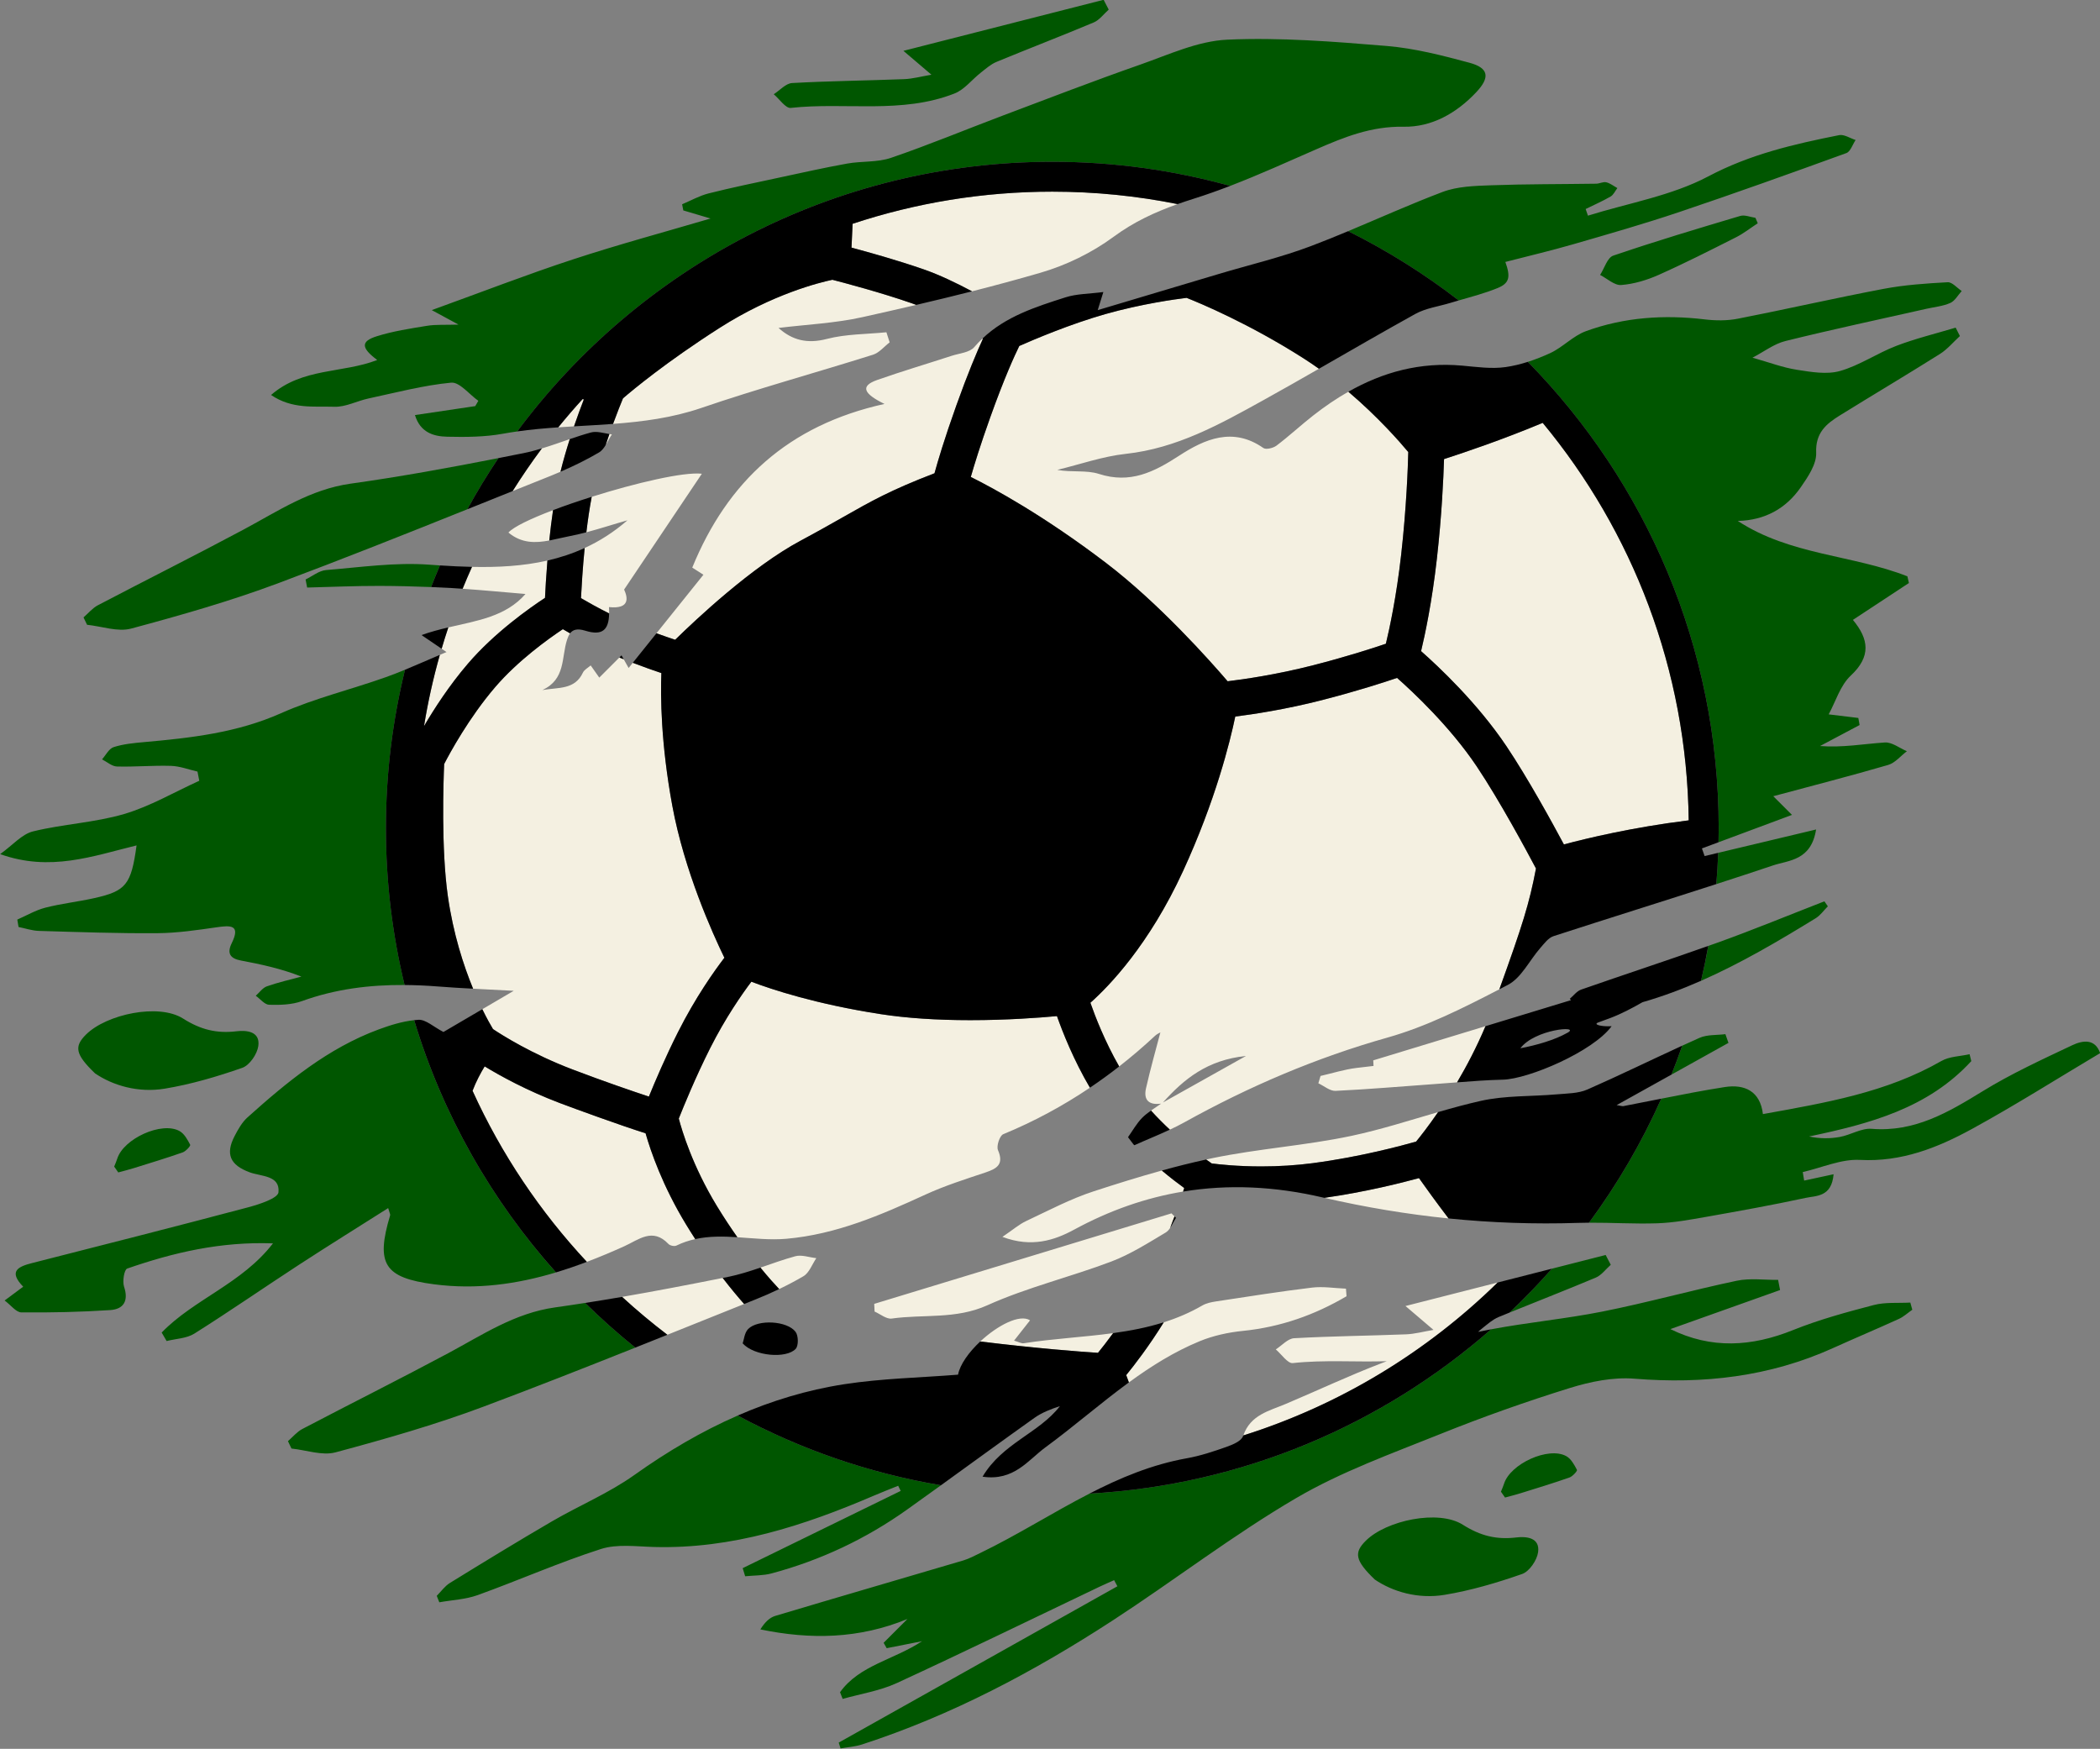 <?xml version="1.0" encoding="UTF-8"?><svg xmlns="http://www.w3.org/2000/svg" xmlns:xlink="http://www.w3.org/1999/xlink" height="402.7" preserveAspectRatio="xMidYMid meet" version="1.0" viewBox="9.7 52.8 483.6 402.7" width="483.6" zoomAndPan="magnify"><rect x="9.7" y="52.8" width="483.6" height="402.7" fill="#808080" stroke="none"/><g id="change1_1"><path d="M418.007,252.079c-4.345,1.46-8.701,2.889-13.062,4.301c0.199-2.385,0.341-4.785,0.429-7.199 c7.238-1.725,14.56-3.471,22.545-5.375C426.784,251.018,421.579,250.878,418.007,252.079z M84.8,184.066 c-1.624,0.132-3.155,1.414-4.729,2.167c0.12,0.621,0.24,1.241,0.36,1.862c5.547-0.137,11.094-0.393,16.641-0.379 c3.967,0.011,7.936,0.102,11.902,0.265c0.653-1.676,1.334-3.336,2.044-4.983c-0.838-0.054-1.677-0.112-2.517-0.173 C100.667,182.256,92.69,183.425,84.8,184.066z M402.26,126.346c-9.336-1.116-18.518-0.505-27.341,2.711 c-2.985,1.088-5.367,3.75-8.3,5.086c-1.637,0.746-3.341,1.426-5.077,1.981c27.166,27.698,43.948,65.615,43.948,107.384 c0,1.082-0.019,2.159-0.041,3.236c5.465-2.035,11.001-4.096,16.918-6.298c-2.006-2.005-2.959-2.959-4.305-4.305 c9.06-2.433,17.794-4.673,26.445-7.196c1.611-0.47,2.889-2.079,4.321-3.162c-1.692-0.714-3.428-2.119-5.068-2.013 c-4.843,0.312-9.647,1.221-14.934,0.819c3.037-1.612,6.074-3.224,9.111-4.837c-0.097-0.543-0.195-1.086-0.292-1.629 c-2.178-0.264-4.355-0.528-6.827-0.827c1.593-2.913,2.657-6.658,5.094-8.933c4.715-4.401,4.166-8.401,0.485-12.822 c4.462-2.937,8.68-5.715,12.898-8.492c-0.117-0.514-0.234-1.027-0.351-1.54c-12.63-4.967-26.993-4.852-39.052-12.752 c6.286-0.159,11.103-2.877,14.475-7.72c1.664-2.391,3.679-5.357,3.572-7.983c-0.188-4.615,2.333-6.665,5.488-8.619 c7.652-4.742,15.396-9.335,23.015-14.129c1.718-1.081,3.075-2.737,4.598-4.128c-0.327-0.645-0.654-1.29-0.981-1.935 c-4.558,1.373-9.213,2.494-13.647,4.191c-4.424,1.693-8.471,4.511-12.98,5.791c-3.058,0.868-6.675,0.229-9.957-0.282 c-3.221-0.501-6.333-1.693-10.2-2.781c2.627-1.365,4.963-3.187,7.588-3.837c10.764-2.665,21.617-4.974,32.437-7.414 c1.852-0.418,3.81-0.594,5.515-1.345c1.077-0.474,1.775-1.808,2.642-2.757c-1.079-0.71-2.195-2.076-3.232-2.019 c-4.928,0.272-9.898,0.603-14.737,1.52c-11.238,2.13-22.394,4.69-33.62,6.884C407.41,126.673,404.761,126.645,402.26,126.346z M358.897,406.829c-4.58,0.55-8.282-0.363-12.332-2.931c-5.612-3.56-17.624-0.998-22.339,3.684 c-2.758,2.738-2.514,4.528,2.072,8.942c4.106,2.795,9.933,4.534,16.054,3.523c6.067-1.002,12.059-2.769,17.872-4.804 c1.663-0.582,3.413-3.147,3.676-5.008C364.384,406.809,361.122,406.561,358.897,406.829z M36.696,319.623 c-0.192,0.615-0.467,1.204-0.703,1.805c0.313,0.449,0.627,0.897,0.941,1.346c1.193-0.327,2.398-0.62,3.578-0.989 c3.763-1.175,7.538-2.317,11.255-3.622c0.734-0.258,1.858-1.508,1.734-1.749c-0.609-1.182-1.367-2.564-2.462-3.17 C46.941,310.973,38.134,315.006,36.696,319.623z M99.092,330.987c0.312,1.113,0.519,1.431,0.449,1.666 c-3.344,11.183-1.39,14.377,10.113,15.882c9.784,1.28,19.073-0.031,28.082-2.739c-14.815-16.537-26.099-36.295-32.664-58.081 c-2.76,0.295-5.531,1.157-8.156,2.126c-11.677,4.312-21.102,12.078-30.209,20.25c-1.267,1.137-2.178,2.764-2.981,4.307 c-2.163,4.158-1.033,6.687,3.461,8.346c2.686,0.992,7.011,0.672,6.644,4.599c-0.129,1.386-4.433,2.787-7.018,3.473 c-16.548,4.392-33.144,8.604-49.735,12.832c-3.201,0.816-5.49,1.862-2.037,5.443c-1.285,0.954-2.381,1.769-4.273,3.174 c1.455,1.083,2.643,2.728,3.848,2.74c6.823,0.066,13.662-0.082,20.471-0.533c3.052-0.202,4.284-2.088,3.184-5.384 c-0.411-1.232,0.036-3.935,0.715-4.171c10.644-3.696,21.523-6.246,33.574-5.806c-7.126,9.259-18.182,12.844-25.628,20.537 c0.38,0.651,0.76,1.301,1.14,1.952c2.145-0.541,4.603-0.587,6.383-1.708c8.142-5.13,16.059-10.616,24.125-15.87 C85.298,339.645,92.111,335.415,99.092,330.987z M69.185,293.675c0.484-3.426-2.778-3.673-5.003-3.406 c-4.58,0.55-8.282-0.363-12.331-2.931c-5.612-3.56-17.624-0.998-22.339,3.684c-2.758,2.738-2.515,4.528,2.072,8.942 c4.106,2.795,9.933,4.534,16.053,3.523c6.067-1.002,12.059-2.769,17.872-4.804C67.172,298.101,68.922,295.536,69.185,293.675z M39.9,197.542c11.463-3.077,22.927-6.35,34.033-10.507c14.541-5.443,28.971-11.187,43.386-16.966 c2.211-4.039,4.6-7.967,7.153-11.777c-11.29,2.217-22.619,4.286-34.005,5.876c-9.323,1.302-16.716,6.317-24.631,10.551 c-11.123,5.95-22.411,11.591-33.585,17.447c-1.252,0.656-2.219,1.855-3.318,2.803c0.272,0.567,0.544,1.133,0.815,1.7 C33.149,197.018,36.817,198.37,39.9,197.542z M41.148,247.473c-1.235,9.061-2.433,10.512-9.795,12.15 c-3.719,0.828-7.537,1.244-11.222,2.19c-2.236,0.574-4.304,1.805-6.447,2.741c0.095,0.568,0.19,1.136,0.285,1.705 c1.562,0.313,3.117,0.855,4.686,0.901c9.085,0.266,18.175,0.593,27.261,0.527c4.579-0.033,9.173-0.71,13.721-1.366 c3.205-0.462,5.502-0.566,3.429,3.663c-1.157,2.36-0.362,3.537,2.143,4.005c4.578,0.855,9.132,1.833,13.901,3.69 c-2.66,0.728-5.365,1.33-7.958,2.248c-0.982,0.348-1.707,1.423-2.549,2.166c1.028,0.732,2.041,2.05,3.088,2.079 c2.513,0.068,5.212-0.002,7.537-0.844c7.741-2.803,15.633-3.768,23.649-3.711c-2.805-11.585-4.302-23.676-4.302-36.11 c0-12.568,1.53-24.784,4.394-36.483c-1.457,0.6-2.9,1.169-4.358,1.689c-8.036,2.862-16.43,4.864-24.189,8.317 c-10.136,4.511-20.743,5.693-31.512,6.653c-2.369,0.211-4.793,0.439-7.034,1.156c-1.084,0.347-1.799,1.844-2.681,2.821 c1.145,0.576,2.276,1.612,3.435,1.644c4.147,0.112,8.308-0.278,12.453-0.147c2.043,0.064,4.063,0.854,6.094,1.315 c0.137,0.706,0.274,1.412,0.412,2.117c-5.757,2.613-11.316,5.898-17.322,7.66c-6.794,1.993-14.067,2.302-20.971,4.001 c-2.544,0.626-4.627,3.126-7.557,5.229C21.252,253.601,31.076,249.929,41.148,247.473z M441.19,353.311 c-6.279,1.642-12.596,3.357-18.602,5.775c-9.49,3.82-18.803,4.417-28.222-0.235c8.386-2.987,16.823-5.992,25.259-8.996 c-0.151-0.779-0.302-1.559-0.453-2.338c-3.184,0.036-6.476-0.443-9.531,0.201c-10.385,2.186-20.63,5.055-31.037,7.116 c-8.442,1.672-17.065,2.469-25.515,4.063c-25.008,21.931-57.176,35.88-92.494,37.833c-8.487,4.366-16.597,9.544-25.184,13.691 c-1.275,0.616-2.542,1.306-3.888,1.705c-14.423,4.267-28.87,8.452-43.279,12.762c-1.328,0.397-2.445,1.504-3.443,3.116 c11.518,2.377,22.692,2.204,33.866-2.399c-1.827,1.827-3.654,3.654-5.482,5.481c0.235,0.414,0.47,0.829,0.705,1.243 c2.476-0.489,4.951-0.978,8.141-1.608c-6.572,4.328-14.427,5.522-18.884,11.745c0.202,0.515,0.404,1.029,0.606,1.544 c4.159-1.182,8.555-1.848,12.434-3.635c15.65-7.208,31.139-14.764,46.691-22.185c1.118-0.533,2.258-1.018,3.388-1.526 c0.252,0.469,0.503,0.938,0.755,1.407c-21.393,11.999-42.785,23.999-64.178,35.998c0.142,0.448,0.285,0.896,0.427,1.344 c1.657-0.298,3.376-0.406,4.962-0.922c20.63-6.702,39.624-16.785,57.722-28.559c14.173-9.22,27.631-19.61,42.19-28.142 c10.421-6.107,22.033-10.267,33.311-14.804c9.752-3.923,19.691-7.444,29.728-10.561c4.755-1.477,10.008-2.551,14.902-2.154 c15.891,1.288,31.144-0.452,45.744-7.054c5.038-2.278,10.137-4.421,15.167-6.716c1.116-0.509,2.058-1.398,3.08-2.112 c-0.153-0.548-0.306-1.097-0.459-1.645C446.8,352.903,443.865,352.612,441.19,353.311z M156,363.113 c-4.022-3.236-7.878-6.669-11.554-10.286c-2.299,0.358-4.599,0.705-6.903,1.027c-9.322,1.302-16.715,6.317-24.631,10.551 c-11.123,5.95-22.412,11.591-33.585,17.447c-1.252,0.656-2.219,1.855-3.318,2.803c0.272,0.567,0.544,1.133,0.815,1.7 c3.4,0.351,7.068,1.702,10.151,0.875c11.463-3.077,22.927-6.35,34.033-10.507C132.728,372.335,144.374,367.752,156,363.113z M486.918,293.48c-6.98,3.303-14.046,6.547-20.608,10.578c-7.947,4.881-15.701,9.474-25.582,8.674 c-2.371-0.192-4.841,1.413-7.324,1.869c-2.295,0.421-4.669,0.41-7.098-0.106c13.95-2.92,27.367-6.474,37.355-17.351 c-0.132-0.53-0.263-1.061-0.394-1.591c-2.184,0.497-4.65,0.502-6.506,1.569c-12.65,7.274-26.708,9.624-41.086,12.221 c-0.623-5.294-4.223-6.937-8.786-6.226c-4.894,0.763-9.758,1.711-14.621,2.677c-4.523,10.145-10.117,19.711-16.635,28.557 c5.216-0.028,10.443,0.309,15.655,0.14c3.78-0.123,7.559-0.819,11.3-1.48c7.65-1.352,15.301-2.726,22.893-4.367 c2.476-0.535,6.012-0.151,6.47-5.45c-2.438,0.525-4.609,0.992-6.78,1.46c-0.107-0.653-0.214-1.306-0.321-1.959 c4.394-1.004,8.843-3.032,13.172-2.802c9.548,0.507,17.832-2.776,25.763-7.113c9.95-5.44,19.549-11.524,29.546-17.476 C492.168,291.911,489.301,292.353,486.918,293.48z M218.616,400.392c2.596-1.849,5.184-3.71,7.769-5.575 c-16.66-2.815-32.415-8.319-46.802-16.057c-8.321,3.63-16.217,8.29-23.81,13.694c-5.875,4.182-12.694,7.017-18.965,10.67 c-7.907,4.607-15.715,9.386-23.506,14.186c-1.172,0.722-2.025,1.962-3.025,2.962c0.195,0.496,0.39,0.992,0.585,1.488 c2.963-0.53,6.072-0.656,8.863-1.664c9.489-3.426,18.75-7.523,28.343-10.603c3.754-1.205,8.16-0.579,12.26-0.468 c17.915,0.483,34.438-4.877,50.604-11.819c1.853-0.795,3.735-1.521,5.603-2.28c0.194,0.395,0.388,0.789,0.582,1.184 c-12.129,5.929-24.258,11.859-36.386,17.788c0.19,0.622,0.379,1.244,0.569,1.866c2.038-0.205,4.15-0.136,6.103-0.66 C198.679,412.076,209.106,407.165,218.616,400.392z M370.393,388.106c-4.099-2.27-12.906,1.763-14.344,6.38 c-0.192,0.615-0.466,1.204-0.703,1.805c0.313,0.449,0.627,0.897,0.94,1.346c1.194-0.327,2.398-0.62,3.578-0.989 c3.763-1.175,7.538-2.317,11.255-3.622c0.734-0.258,1.858-1.508,1.734-1.75C372.246,390.095,371.488,388.713,370.393,388.106z M86.734,146.464c2.569,0.081,5.16-1.333,7.78-1.895c6.338-1.36,12.658-3.04,19.076-3.656c1.937-0.186,4.169,2.702,6.265,4.182 c-0.237,0.407-0.474,0.814-0.711,1.221c-4.521,0.671-9.042,1.342-13.887,2.062c1.239,4.033,4.299,4.913,7.412,4.984 c4.286,0.097,8.667,0.077,12.862-0.689c1.091-0.199,2.185-0.371,3.281-0.526c27.992-37.653,72.804-62.094,123.222-62.094 c14.177,0,27.908,1.941,40.951,5.557c6.705-2.578,13.281-5.566,19.867-8.447c6.444-2.818,12.687-5.319,20.06-5.179 c6.473,0.123,12.188-3.103,16.755-7.955c3.178-3.377,2.922-5.569-1.565-6.778c-6.263-1.687-12.654-3.335-19.083-3.867 c-12.201-1.01-24.504-1.994-36.696-1.448c-6.788,0.304-13.524,3.463-20.129,5.775c-10.604,3.712-21.092,7.756-31.607,11.719 c-8.572,3.231-17.041,6.758-25.704,9.717c-3.15,1.076-6.761,0.72-10.108,1.322c-5.292,0.951-10.543,2.133-15.801,3.263 c-5.373,1.155-10.761,2.259-16.088,3.603c-2.111,0.533-4.074,1.65-6.104,2.502c0.092,0.472,0.184,0.944,0.275,1.417 c2.197,0.652,4.395,1.305,6.272,1.862c-10.356,3.052-21.108,5.949-31.675,9.412c-10.502,3.441-20.818,7.45-32.525,11.683 c2.612,1.413,3.782,2.047,6.165,3.336c-3.165,0.1-5.24-0.05-7.237,0.274c-3.888,0.632-7.828,1.228-11.569,2.403 c-3.71,1.165-3.688,2.653,0.083,5.473c-7.958,3.093-17.187,1.738-24.447,8.056C76.982,147.067,82.026,146.316,86.734,146.464z M191.798,77.649c12.565-1.38,25.538,1.47,37.724-3.324c2.275-0.895,3.989-3.183,6.01-4.768c1.165-0.914,2.321-1.957,3.659-2.511 c7.438-3.078,14.959-5.955,22.377-9.078c1.33-0.56,2.311-1.949,3.454-2.955c-0.391-0.753-0.781-1.505-1.171-2.258 c-14.992,3.822-29.983,7.644-46.103,11.753c2.177,1.855,3.93,3.348,6.451,5.497c-2.323,0.391-4.304,0.944-6.304,1.022 c-8.597,0.336-17.205,0.415-25.792,0.896c-1.45,0.081-2.815,1.68-4.219,2.577C189.195,75.604,190.623,77.778,191.798,77.649z M391.636,116.11c6.035-2.687,11.935-5.684,17.835-8.664c1.766-0.892,3.348-2.148,5.014-3.237c-0.178-0.418-0.356-0.836-0.534-1.254 c-1.173-0.165-2.467-0.738-3.499-0.431c-9.79,2.912-19.581,5.844-29.245,9.139c-1.356,0.462-2.034,2.914-3.026,4.444 c1.622,0.83,3.304,2.441,4.854,2.323C385.953,118.205,388.939,117.311,391.636,116.11z M357.313,355.052 c6.618-2.697,13.281-5.283,19.867-8.055c1.33-0.56,2.311-1.949,3.454-2.955c-0.391-0.753-0.781-1.505-1.171-2.258 c-4.117,1.049-8.236,2.1-12.376,3.155C363.983,348.456,360.723,351.832,357.313,355.052z M320.159,106.031 c9.025,4.491,17.549,9.843,25.462,15.951c3.011-0.865,6.049-1.665,8.932-2.843c2.767-1.13,3.048-2.551,1.808-6.02 c5.237-1.355,10.458-2.577,15.602-4.066c8.188-2.369,16.391-4.715,24.466-7.433c12.882-4.336,25.68-8.924,38.456-13.567 c0.951-0.346,1.435-1.979,2.135-3.014c-1.268-0.402-2.644-1.348-3.786-1.121c-10.379,2.067-20.485,4.386-30.154,9.504 c-8.458,4.477-18.409,6.134-27.7,9.037c-0.176-0.51-0.351-1.019-0.527-1.528c1.924-0.945,3.897-1.806,5.747-2.878 c0.668-0.388,1.044-1.28,1.554-1.943c-0.846-0.465-1.648-1.118-2.554-1.333c-0.709-0.169-1.545,0.312-2.328,0.324 c-8.054,0.122-16.114,0.069-24.161,0.363c-3.771,0.138-7.779,0.238-11.228,1.545C334.555,99.785,327.394,103.006,320.159,106.031z M397.092,293.588c-0.777,2.245-1.602,4.466-2.479,6.663c4.418-2.459,8.774-4.883,13.129-7.307c-0.236-0.67-0.472-1.34-0.708-2.01 c-2.004,0.261-4.208,0.071-5.978,0.859C399.731,292.383,398.41,292.984,397.092,293.588z M430.627,261.498 c-0.266-0.384-0.532-0.768-0.798-1.151c-8.18,3.181-16.3,6.529-24.555,9.499c-0.725,0.261-1.454,0.51-2.181,0.767 c-0.484,2.704-1.044,5.381-1.668,8.034c9.156-4.029,17.824-9.134,26.402-14.405C428.913,263.575,429.701,262.424,430.627,261.498z" fill="#005600"/></g><g id="change2_1"><path d="M171.174,146.747c-6.649,2.275-13.454,3.148-20.298,3.665c0.986-2.686,1.841-4.797,2.292-5.887 c2.202-1.898,9.951-8.365,22.243-16.221c12.22-7.807,23.058-10.468,25.977-11.08c2.686,0.692,11.141,2.923,18.313,5.421 c0.329,0.114,0.663,0.236,0.999,0.363c-4.136,0.967-8.278,1.908-12.423,2.828c-6.304,1.398-12.855,1.687-19.296,2.479 c3.149,2.82,6.6,3.71,11.129,2.532c4.408-1.146,9.132-1.075,13.717-1.538c0.249,0.775,0.497,1.549,0.746,2.324 c-1.268,0.971-2.393,2.392-3.825,2.844C197.577,138.633,184.235,142.277,171.174,146.747z M233.548,119.883 c5.266-1.339,10.512-2.751,15.725-4.267c5.942-1.728,11.872-4.607,16.844-8.271c4.652-3.428,9.523-5.69,14.77-7.548 c-9.333-1.871-18.979-2.863-28.855-2.863c-16.059,0-31.518,2.604-45.989,7.398c-0.094,1.956-0.184,3.915-0.253,5.489 c3.891,1.037,10.601,2.91,16.631,5.007C226.059,116.093,230.031,118.005,233.548,119.883z M165.18,200.12 c4.702-4.61,17.653-16.804,28.831-22.789c4.037-2.162,7.104-3.905,9.81-5.439c6.512-3.701,10.95-6.221,21.078-10.112 c0.739-2.699,2.271-7.901,5.036-15.637c2.643-7.395,4.742-12.343,6.109-15.312c-0.036-0.022-0.076-0.045-0.112-0.067 c-0.647,0.616-1.277,1.265-1.877,1.971c-1.061,1.248-3.43,1.42-5.224,2.005c-5.708,1.861-11.47,3.565-17.129,5.559 c-4.06,1.431-3.035,3.2,1.678,5.517c-22.179,4.899-36.173,17.899-44.265,37.687c0.573,0.366,1.571,1.003,2.573,1.643 c-3.609,4.498-7.171,8.938-10.816,13.48C162.591,199.251,164.064,199.752,165.18,200.12z M192.848,342.075 c-2.71,0.739-5.368,1.708-8.035,2.618c1.915,2.339,3.435,4.005,4.322,4.939c1.903-0.912,3.771-1.893,5.582-2.955 c1.342-0.787,2-2.74,2.97-4.162C196.067,342.339,194.312,341.675,192.848,342.075z M243.224,361.509 c1.418-1.803,2.543-3.234,3.68-4.679c-2.373-1.517-7.515,1.178-11.466,4.875c12.948,1.591,22.994,2.344,27.11,2.615 c0.852-1.046,2.081-2.606,3.492-4.54c-6.834,0.937-13.795,1.269-20.601,2.332C244.922,362.191,244.336,361.825,243.224,361.509z M265.591,343.304c4.403-1.667,8.478-4.263,12.551-6.691c0.404-0.241,0.729-0.613,1.018-1.046c0.364-0.927,0.7-1.816,1.015-2.667 c-0.232-0.233-0.464-0.466-0.697-0.699c-22.819,6.947-45.638,13.894-68.457,20.841c0.028,0.591,0.057,1.182,0.085,1.773 c1.318,0.572,2.726,1.782,3.939,1.61c7.316-1.035,14.741,0.224,22.023-3.057C246.227,349.243,256.16,346.874,265.591,343.304z M313.799,300.558c-0.166,0.564-0.332,1.129-0.498,1.693c1.321,0.612,2.669,1.803,3.958,1.742 c7.617-0.363,15.219-1.028,22.828-1.569c1.718-0.122,3.437-0.259,5.155-0.393c2.232-3.778,4.528-8.145,6.539-12.931 c-8.613,2.622-17.226,5.244-25.84,7.867c0.021,0.429,0.041,0.858,0.062,1.286c-1.3,0.149-2.599,0.3-3.897,0.458 C319.304,299.051,316.566,299.928,313.799,300.558z M287.464,319.802c0.519,0.375,0.952,0.678,1.279,0.902 c1.721,0.222,5.932,0.686,11.419,0.686c4.075,0,8.065-0.253,11.86-0.751c10.836-1.427,20.544-4.041,23.789-4.966 c0.965-1.179,2.822-3.531,5.063-6.791c-6.623,1.919-13.201,4.037-19.927,5.466c-10.558,2.243-21.441,2.94-32.013,5.133 C288.441,319.582,287.953,319.696,287.464,319.802z M364.965,150.172c-9.343,3.903-18.294,6.917-22.722,8.341 c-0.135,4.351-0.522,12.949-1.649,22.928c-1.129,10.014-2.744,17.563-3.638,21.293c3.967,3.501,12.973,11.927,19.673,21.918 c4.91,7.323,10.533,17.579,13.215,22.595c5.107-1.368,15.69-3.929,28.741-5.546C398.163,206.971,385.611,175.108,364.965,150.172z M245.996,333.975c-1.611,0.756-3.002,1.981-5.453,3.64c6.716,2.528,11.991,0.79,16.506-1.662c8.211-4.461,16.559-7.358,25.1-8.768 c0.092-0.287,0.179-0.562,0.259-0.818c-1.353-0.98-3.148-2.343-5.16-4.027c-5.254,1.452-10.466,3.083-15.641,4.769 C256.226,328.86,251.144,331.558,245.996,333.975z M314.684,328.625c9.455,2.177,18.992,3.77,28.599,4.745 c-2.91-3.827-5.311-7.162-6.811-9.286C332.291,325.227,324.073,327.287,314.684,328.625z M233.136,287.714 c-7.753,0-14.7-0.468-20.652-1.389c-14.877-2.307-25.019-5.663-29.757-7.464c-2.18,2.892-5.975,8.325-9.498,15.321 c-3.363,6.671-6.152,13.511-7.214,16.19c0.744,2.836,3.181,10.959,8.775,20.142c1.608,2.637,3.199,5.032,4.714,7.182 c3.771,0.245,7.554,0.686,11.29,0.357c11.509-1.016,21.752-5.461,32.023-10.176c4.462-2.049,9.19-3.544,13.859-5.107 c2.676-0.896,4.237-1.898,2.843-5.142c-0.396-0.922,0.396-3.318,1.213-3.655c7.087-2.916,13.723-6.506,19.961-10.707 c-3.764-6.4-6.277-12.761-7.591-16.486C249.006,287.16,241.602,287.714,233.136,287.714z M349.756,229.262 c5.28,7.872,11.642,19.714,13.658,23.529c-1.537,8.077-3.093,13.009-8.434,27.815c-8.32,4.306-16.821,8.592-25.744,11.111 c-16.459,4.646-31.902,11.252-46.772,19.512c-1.096,0.609-2.222,1.165-3.362,1.697c-1.437-1.341-2.911-2.812-4.343-4.395 c0.764-0.54,1.558-1.051,2.319-1.593c-2.637,0.365-4.112-0.689-3.471-3.53c1.022-4.527,2.299-8.996,3.291-12.805 c0.37-0.212-0.57,0.117-1.238,0.74c-2.659,2.476-5.402,4.82-8.23,7.03c-3.303-5.77-5.52-11.492-6.628-14.666 c4.286-3.81,13.526-13.345,21.347-30.35c7.467-16.239,10.796-29.7,12.016-35.556c4.041-0.511,11.55-1.629,19.904-3.77 c8.058-2.065,14.21-4.055,17.355-5.13C335.045,212.098,343.602,220.089,349.756,229.262z M296.632,295.957 c-8.927,0.911-14.31,5.337-19.121,10.71C283.495,303.315,289.494,299.955,296.632,295.957z M270.723,316.317 c0.054,0.072,0.108,0.143,0.162,0.214c0.011-0.005,0.021-0.009,0.031-0.014C270.852,316.452,270.788,316.383,270.723,316.317z M339.811,359.034c-2.323,0.391-4.304,0.944-6.304,1.022c-8.597,0.336-17.205,0.415-25.792,0.896 c-1.45,0.081-2.815,1.68-4.219,2.577c1.311,1.105,2.739,3.279,3.914,3.149c7.155-0.786,14.441-0.202,21.64-0.436 c-0.368,0.14-0.737,0.28-1.104,0.421c-7.491,2.862-14.763,6.296-22.156,9.419c-3.856,1.629-8.113,2.502-9.774,7.257 c22.278-7.023,42.273-19.234,58.568-35.212c-6.916,1.763-13.952,3.557-21.223,5.41C335.537,355.392,337.29,356.885,339.811,359.034z M152.958,351.433c3.338,3.066,6.82,5.976,10.431,8.726c5.892-2.362,11.782-4.729,17.676-7.087c-1.342-1.516-3.031-3.521-4.94-5.999 C168.421,348.61,160.701,350.098,152.958,351.433z M319.654,349.538c-2.605-0.102-5.252-0.55-7.807-0.242 c-7.384,0.889-14.733,2.064-22.089,3.176c-1.087,0.164-2.25,0.402-3.182,0.943c-2.879,1.67-5.847,2.916-8.876,3.874 c-3.387,5.479-6.748,9.828-8.649,12.158c0.174,0.486,0.382,1.055,0.618,1.682c5.061-3.699,10.363-7.041,16.278-9.481 c3.128-1.29,6.596-2.042,9.974-2.383c8.652-0.873,16.52-3.654,23.869-7.98C319.745,350.703,319.699,350.121,319.654,349.538z M128.007,280.954c-2.377,1.392-4.833,2.831-7.237,4.238c1.083,2.214,1.98,3.774,2.463,4.575c2.036,1.362,8.889,5.71,18.287,9.286 c7.312,2.782,13.73,4.975,17.61,6.257c1.407-3.452,3.829-9.142,6.709-14.857c4.037-8.009,8.345-14.064,10.677-17.111 c-2.72-5.593-9.237-20.009-11.998-35.027c-2.657-14.422-2.717-25.314-2.518-30.529c-1.688-0.563-3.96-1.358-6.58-2.363 c-0.319,0.398-0.635,0.792-0.956,1.192c-0.463-0.821-0.847-1.504-1.131-2.008c-0.327-0.131-0.663-0.268-0.999-0.405 c-1.617,1.617-3.185,3.185-4.628,4.628c-0.896-1.27-1.437-2.037-1.978-2.805c-0.611,0.546-1.474,0.974-1.792,1.656 c-1.865,3.997-5.645,3.365-9.345,4.017c5.391-2.464,4.379-7.506,5.683-11.549c0.181-0.561,0.394-1.091,0.71-1.512 c-0.615-0.348-1.175-0.672-1.666-0.96c-3.41,2.272-10.37,7.263-15.578,13.338c-6.076,7.077-10.504,15.285-11.754,17.713 c-0.166,3.804-0.71,19.483,0.849,30.424c1.238,8.681,3.608,15.967,5.813,21.314C121.794,280.636,124.925,280.782,128.007,280.954z M163.646,339.26c0.357,0.378,1.361,0.584,1.817,0.362c1.434-0.699,2.882-1.176,4.34-1.497c-0.687-1.06-1.381-2.16-2.078-3.305 c-5.444-8.934-8.177-16.909-9.362-21.056c-5.693-1.79-16.535-5.739-19.785-6.976c-7.668-2.917-13.708-6.259-17.265-8.43 c-0.916,1.501-1.967,3.443-2.795,5.619c6.618,14.556,15.553,27.84,26.325,39.392c2.878-1.091,5.733-2.294,8.571-3.572 C156.767,338.289,159.984,335.385,163.646,339.26z M244.427,132.466c-1.046,2.13-3.428,7.303-6.699,16.461 c-2.265,6.342-3.671,10.921-4.467,13.701c5.345,2.659,16.824,8.898,31.114,19.778c12.249,9.328,24.015,22.584,28.031,27.268 c3.544-0.426,11.167-1.499,19.606-3.663c7.836-2.007,13.869-3.963,16.835-4.978c0.816-3.382,2.422-10.762,3.522-20.518 c1.217-10.804,1.55-20.139,1.635-23.623c-1.929-2.316-6.918-8.032-13.797-13.888c-2.761,1.571-5.436,3.395-8.04,5.429 c-2.889,2.257-5.581,4.769-8.505,6.978c-0.756,0.571-2.418,0.976-3.029,0.549c-7.024-4.914-13.509-2.056-19.416,1.787 c-5.795,3.771-11.268,6.499-18.449,4.181c-2.877-0.929-6.251-0.316-9.598-0.928c5.264-1.271,10.466-3.116,15.804-3.695 c11.721-1.272,21.65-6.809,31.604-12.324c4.306-2.385,8.584-4.821,12.854-7.269c-1.168-0.831-2.367-1.645-3.598-2.429 c-12.583-8.015-23.766-12.664-26.878-13.896c-2.634,0.321-10.383,1.382-18.681,3.73 C256.118,127.428,247.581,131.073,244.427,132.466z M143.493,190.53c1.551,0.909,3.864,2.217,6.482,3.523 c0.007-0.453-0.003-0.933-0.036-1.457c4.918,0.502,4.318-2.223,3.487-4.041c6.152-9.163,11.865-17.673,17.904-26.668 c-4.184-0.469-15.261,2.129-25.368,5.318c-0.496,2.577-0.901,5.383-1.231,8.164c3.2-0.842,6.345-1.885,9.46-2.757 c-3.15,2.738-6.444,4.813-9.852,6.379C143.876,183.696,143.621,187.988,143.493,190.53z M135.209,190.469 c0.091-1.942,0.262-5.016,0.556-8.591c-5.596,1.28-11.421,1.586-17.369,1.458c-0.752,1.663-1.474,3.343-2.165,5.039 c4.857,0.332,9.698,0.806,14.481,1.201c-4.536,5.199-11.029,6.118-17.773,7.701c-0.541,1.623-1.055,3.258-1.539,4.906 c0.349,0.237,0.714,0.485,1.127,0.766c-0.522,0.218-1.03,0.434-1.536,0.649c-1.516,5.352-2.739,10.825-3.642,16.405 c2.32-3.959,5.801-9.361,10.107-14.379C123.582,198.482,131.593,192.842,135.209,190.469z M150.038,152.748 c-0.287,0.819-0.578,1.673-0.868,2.552c0.492-0.804,0.923-1.712,1.441-2.471C150.422,152.807,150.231,152.779,150.038,152.748z M144.151,144.776l-0.285-0.08c-1.932,2.113-3.799,4.285-5.606,6.508c1.208-0.083,2.417-0.158,3.626-0.229 C142.697,148.613,143.487,146.487,144.151,144.776z M136.191,177.26c0.237-2.287,0.522-4.657,0.865-6.984 c-5.125,1.945-9.079,3.829-10.276,5.155C129.827,177.961,133.032,177.857,136.191,177.26z M138.766,161.432 c0.635-2.567,1.378-5.118,2.145-7.515c-2.143,0.732-4.277,1.494-6.433,2.146c-2.369,3.178-4.615,6.452-6.726,9.821 c2.932-1.176,5.864-2.352,8.797-3.524C137.292,162.062,138.029,161.748,138.766,161.432z" fill="#F4F0E1"/></g><g id="change3_1"><path d="M127.752,165.883c-3.478,1.395-6.955,2.791-10.433,4.185c2.211-4.039,4.6-7.967,7.153-11.777 c1.936-0.38,3.87-0.763,5.804-1.15c1.416-0.284,2.814-0.659,4.202-1.079C132.108,159.24,129.863,162.515,127.752,165.883z M116.23,188.375c0.691-1.696,1.413-3.375,2.165-5.039c-2.441-0.053-4.903-0.177-7.378-0.338c-0.709,1.646-1.391,3.307-2.044,4.983 c1.614,0.067,3.228,0.142,4.841,0.233C114.62,188.26,115.425,188.32,116.23,188.375z M149.171,155.299 c0.29-0.879,0.581-1.733,0.868-2.552c-1.454-0.238-2.973-0.713-4.266-0.36c-1.636,0.446-3.251,0.979-4.861,1.529 c-0.767,2.397-1.511,4.949-2.145,7.515c3.044-1.307,6.031-2.774,8.876-4.442C148.267,156.623,148.742,156,149.171,155.299z M136.191,177.26c1.533-0.29,3.056-0.694,4.544-0.973c1.343-0.252,2.674-0.57,3.996-0.917c0.33-2.782,0.735-5.588,1.231-8.165 c-3.142,0.991-6.189,2.04-8.907,3.071C136.713,172.603,136.427,174.973,136.191,177.26z M152.333,204.202 c0.335,0.137,0.671,0.274,0.998,0.405c-0.263-0.468-0.441-0.782-0.506-0.897C152.66,203.875,152.498,204.038,152.333,204.202z M368.152,304.797c-5.823,0.515-11.808,0.235-17.452,1.503c-3.303,0.742-6.571,1.638-9.828,2.583 c-2.24,3.26-4.097,5.612-5.063,6.791c-3.244,0.925-12.953,3.539-23.789,4.966c-3.795,0.497-7.785,0.751-11.86,0.751 c-5.486,0-9.698-0.464-11.419-0.686c-0.327-0.225-0.76-0.527-1.278-0.902c-3.425,0.745-6.83,1.601-10.217,2.537 c2.013,1.684,3.807,3.047,5.16,4.027c-0.08,0.256-0.167,0.531-0.259,0.818c10.368-1.712,21.019-1.232,32.056,1.333 c0.16,0.037,0.32,0.071,0.48,0.108c9.389-1.338,17.607-3.398,21.788-4.542c1.5,2.125,3.901,5.459,6.811,9.286 c9.861,1.001,19.796,1.355,29.79,1.026c0.853-0.028,1.707-0.04,2.561-0.045c6.518-8.846,12.111-18.412,16.635-28.557 c-2.902,0.576-5.804,1.158-8.711,1.71c-0.277,0.053-0.59-0.079-1.565-0.229c4.298-2.392,8.486-4.723,12.62-7.024 c0.877-2.196,1.702-4.418,2.479-6.663c-7.281,3.34-14.48,6.863-21.812,10.085C373.148,304.61,370.553,304.584,368.152,304.797z M143.866,144.696l0.285,0.08c-0.664,1.711-1.455,3.837-2.264,6.199c2.997-0.177,5.997-0.336,8.989-0.562 c0.986-2.686,1.841-4.797,2.292-5.887c2.202-1.898,9.951-8.365,22.243-16.221c12.22-7.807,23.058-10.468,25.977-11.08 c2.686,0.692,11.141,2.923,18.313,5.421c0.329,0.114,0.663,0.236,0.999,0.363c4.292-1.004,8.577-2.04,12.847-3.126 c-3.518-1.878-7.489-3.79-11.127-5.056c-6.031-2.097-12.74-3.97-16.631-5.007c0.07-1.574,0.159-3.532,0.253-5.489 c14.471-4.794,29.931-7.398,45.989-7.398c9.875,0,19.522,0.992,28.855,2.863c1.257-0.445,2.534-0.867,3.835-1.276 c2.783-0.875,5.531-1.863,8.261-2.912c-13.042-3.615-26.773-5.557-40.951-5.557c-50.418,0-95.23,24.441-123.222,62.094 c3.135-0.442,6.288-0.724,9.45-0.942C140.068,148.981,141.935,146.809,143.866,144.696z M118.646,280.468 c-2.204-5.347-4.575-12.633-5.813-21.314c-1.559-10.941-1.015-26.62-0.849-30.424c1.25-2.428,5.679-10.636,11.754-17.713 c5.208-6.075,12.169-11.066,15.578-13.338c0.49,0.288,1.051,0.612,1.666,0.96c0.604-0.804,1.591-1.202,3.497-0.608 c3.867,1.205,5.437-0.11,5.494-3.978c-2.617-1.307-4.931-2.614-6.482-3.523c0.128-2.541,0.383-6.834,0.846-11.539 c-2.786,1.28-5.649,2.218-8.575,2.888c-0.293,3.575-0.464,6.649-0.556,8.591c-3.616,2.372-11.627,8.013-17.754,15.155 c-4.306,5.018-7.787,10.42-10.107,14.379c0.903-5.58,2.126-11.053,3.642-16.404c-2.842,1.209-5.46,2.37-8.024,3.426 c-2.864,11.698-4.394,23.914-4.394,36.483c0,12.435,1.497,24.525,4.302,36.11c2.575,0.018,5.162,0.14,7.761,0.343 C113.309,280.169,115.983,280.326,118.646,280.468z M112.939,197.277c-2.048,0.481-4.119,1.022-6.165,1.763 c1.875,1.274,2.965,2.014,4.626,3.143C111.884,200.536,112.398,198.9,112.939,197.277z M296.015,383.338 c-0.018,0.053-0.041,0.099-0.059,0.153c-0.376,1.137-2.379,1.975-3.801,2.478c-2.982,1.056-6.027,2.07-9.131,2.624 c-8.064,1.44-15.376,4.507-22.429,8.134c35.317-1.952,67.485-15.902,92.494-37.832c-1.002,0.189-2.004,0.383-3,0.597 c0.346-0.316,0.695-0.625,1.056-0.907c1.165-0.914,2.321-1.957,3.659-2.511c0.835-0.345,1.674-0.682,2.51-1.023 c3.41-3.22,6.669-6.596,9.773-10.113c-4.135,1.054-8.298,2.115-12.503,3.188C338.288,364.104,318.293,376.315,296.015,383.338z M279.161,335.567c0.483-0.722,0.867-1.61,1.352-2.329c-0.112-0.113-0.225-0.225-0.337-0.338 C279.861,333.751,279.524,334.64,279.161,335.567z M405.449,246.743c-1.276,0.475-2.549,0.949-3.82,1.422 c0.206,0.587,0.413,1.173,0.619,1.76c1.042-0.248,2.083-0.497,3.126-0.745c-0.088,2.414-0.23,4.815-0.429,7.199 c-12.481,4.04-25.011,7.934-37.488,11.988c-1.196,0.388-2.156,1.713-3.061,2.747c-2.5,2.855-4.353,6.868-7.467,8.483 c-0.648,0.336-1.298,0.673-1.949,1.01c5.341-14.806,6.897-19.739,8.434-27.815c-2.016-3.815-8.378-15.657-13.658-23.529 c-6.154-9.173-14.711-17.164-18.331-20.361c-3.146,1.075-9.297,3.065-17.355,5.13c-8.354,2.142-15.863,3.26-19.904,3.77 c-1.221,5.856-4.55,19.317-12.016,35.556c-7.82,17.005-17.061,26.54-21.347,30.35c1.109,3.174,3.325,8.896,6.628,14.666 c-2.192,1.713-4.438,3.343-6.737,4.891c-3.764-6.4-6.277-12.761-7.591-16.486c-4.097,0.381-11.501,0.934-19.967,0.934 c-7.753,0-14.7-0.468-20.652-1.389c-14.877-2.307-25.019-5.663-29.757-7.464c-2.18,2.892-5.975,8.325-9.498,15.321 c-3.363,6.671-6.152,13.511-7.214,16.19c0.744,2.836,3.181,10.959,8.775,20.142c1.608,2.637,3.199,5.032,4.714,7.182 c-3.256-0.212-6.502-0.274-9.701,0.43c-0.687-1.06-1.381-2.16-2.078-3.305c-5.444-8.934-8.177-16.909-9.362-21.056 c-5.693-1.79-16.535-5.739-19.785-6.976c-7.668-2.917-13.708-6.259-17.265-8.43c-0.916,1.501-1.967,3.443-2.795,5.619 c6.618,14.556,15.553,27.84,26.325,39.392c-2.352,0.892-4.719,1.708-7.105,2.425c-14.815-16.537-26.099-36.295-32.664-58.081 c0.333-0.036,0.666-0.067,0.999-0.085c1.667-0.091,3.433,1.61,5.743,2.808c2.67-1.564,5.765-3.376,8.954-5.244 c1.083,2.214,1.98,3.774,2.463,4.575c2.036,1.362,8.889,5.71,18.287,9.286c7.312,2.782,13.73,4.975,17.61,6.257 c1.407-3.452,3.829-9.142,6.709-14.857c4.037-8.009,8.345-14.064,10.677-17.111c-2.72-5.593-9.237-20.009-11.998-35.027 c-2.657-14.422-2.717-25.314-2.518-30.529c-1.688-0.563-3.96-1.358-6.58-2.363c1.847-2.302,3.662-4.564,5.454-6.797 c1.718,0.624,3.191,1.126,4.308,1.493c4.702-4.61,17.653-16.804,28.831-22.789c4.037-2.162,7.104-3.905,9.81-5.439 c6.512-3.701,10.95-6.221,21.078-10.112c0.739-2.699,2.271-7.901,5.036-15.637c2.643-7.395,4.742-12.343,6.109-15.312 c-0.036-0.022-0.076-0.045-0.112-0.067c5.373-5.112,12.268-7.299,19.143-9.498c2.57-0.822,5.414-0.787,8.707-1.22 c-0.621,1.999-0.95,3.058-1.296,4.169c9.414-2.812,18.651-5.574,27.889-8.329c7.087-2.114,14.329-3.816,21.228-6.424 c2.873-1.086,5.719-2.245,8.555-3.43c9.026,4.491,17.549,9.843,25.462,15.951c-0.634,0.182-1.268,0.367-1.898,0.559 c-2.712,0.828-5.671,1.207-8.098,2.55c-7.446,4.119-14.808,8.39-22.191,12.623c-1.168-0.831-2.367-1.645-3.598-2.429 c-12.583-8.015-23.766-12.664-26.878-13.896c-2.634,0.321-10.383,1.382-18.681,3.73c-8.159,2.31-16.696,5.955-19.85,7.348 c-1.046,2.13-3.428,7.303-6.699,16.461c-2.265,6.342-3.671,10.921-4.467,13.701c5.345,2.659,16.824,8.898,31.114,19.778 c12.249,9.328,24.015,22.584,28.031,27.268c3.544-0.426,11.167-1.499,19.606-3.663c7.836-2.007,13.869-3.963,16.835-4.978 c0.816-3.382,2.422-10.762,3.522-20.518c1.217-10.804,1.55-20.139,1.635-23.623c-1.929-2.316-6.918-8.032-13.797-13.888 c7.893-4.49,16.492-6.885,26.195-6.011c3.332,0.3,6.759,0.798,10.018,0.334c1.719-0.244,3.435-0.666,5.121-1.205 c27.166,27.698,43.948,65.615,43.948,107.384C405.49,244.589,405.472,245.667,405.449,246.743z M398.585,241.701 c-0.422-34.73-12.974-66.593-33.62-91.529c-9.343,3.903-18.294,6.917-22.722,8.341c-0.135,4.351-0.522,12.949-1.649,22.928 c-1.129,10.014-2.744,17.563-3.638,21.293c3.967,3.501,12.973,11.927,19.673,21.918c4.91,7.323,10.533,17.579,13.215,22.595 C374.951,245.879,385.534,243.317,398.585,241.701z M144.446,352.827c3.675,3.618,7.531,7.05,11.554,10.286 c2.464-0.983,4.927-1.967,7.389-2.954c-3.61-2.75-7.093-5.66-10.431-8.726C150.124,351.921,147.286,352.385,144.446,352.827z M269.051,369.447c1.902-2.331,5.262-6.68,8.649-12.158c-3.808,1.204-7.713,1.949-11.661,2.49c-1.411,1.934-2.64,3.495-3.492,4.54 c-4.116-0.27-14.162-1.024-27.11-2.615c-2.583,2.417-4.658,5.262-5.114,7.642c-8.765,0.697-17.542,0.867-26.141,2.189 c-8.647,1.329-16.809,3.826-24.599,7.224c14.387,7.738,30.143,13.242,46.802,16.057c7.175-5.178,14.323-10.394,21.533-15.524 c1.733-1.233,3.786-2.015,5.868-2.701c-4.802,6.229-13.218,8.507-17.815,16.246c7.235,1.066,10.48-3.824,14.433-6.721 c6.556-4.804,12.708-10.195,19.265-14.988C269.433,370.502,269.225,369.933,269.051,369.447z M180.727,362.139 c2.704,2.975,10.1,3.555,12.213,1.257c0.674-0.733,0.629-3.038-0.031-3.913c-1.932-2.563-8.665-2.925-10.916-0.657 C181.138,359.689,181.028,361.294,180.727,362.139z M279.103,312.927c-1.437-1.341-2.911-2.812-4.343-4.395 c-0.714,0.504-1.404,1.033-2.012,1.644c-1.292,1.297-2.204,2.972-3.283,4.482c0.419,0.553,0.838,1.106,1.258,1.659 c0.065,0.066,0.129,0.135,0.194,0.201C273.629,315.29,276.409,314.185,279.103,312.927z M177.352,346.829 c-0.409,0.082-0.819,0.162-1.228,0.244c1.909,2.479,3.598,4.483,4.94,5.999c0.854-0.342,1.707-0.685,2.561-1.026 c1.858-0.742,3.7-1.547,5.51-2.414c-0.887-0.934-2.407-2.6-4.322-4.939C182.351,345.532,179.881,346.322,177.352,346.829z M373.805,280.678c9.745-3.407,19.561-6.612,29.288-10.065c-0.484,2.703-1.044,5.381-1.668,8.034 c-4.37,1.923-8.85,3.603-13.487,4.934c-2.408,1.386-4.862,2.676-7.428,3.648c-0.897,0.34-1.799,0.668-2.704,0.989 c-1.4,0.496,0.67,1.022,3.027,0.885c-4.291,5.856-19.151,12.171-25.044,12.312c-3.519,0.084-7.034,0.343-10.548,0.617 c2.232-3.778,4.527-8.145,6.539-12.931c6.57-2,13.141-4.001,19.711-6.001c-0.101-0.104-0.201-0.204-0.303-0.295 C372.055,282.079,372.807,281.027,373.805,280.678z M359.819,294.185c3.706-0.705,7.89-1.89,10.894-3.598 C373.717,288.878,363.137,289.788,359.819,294.185z" fill="inherit"/></g></svg>